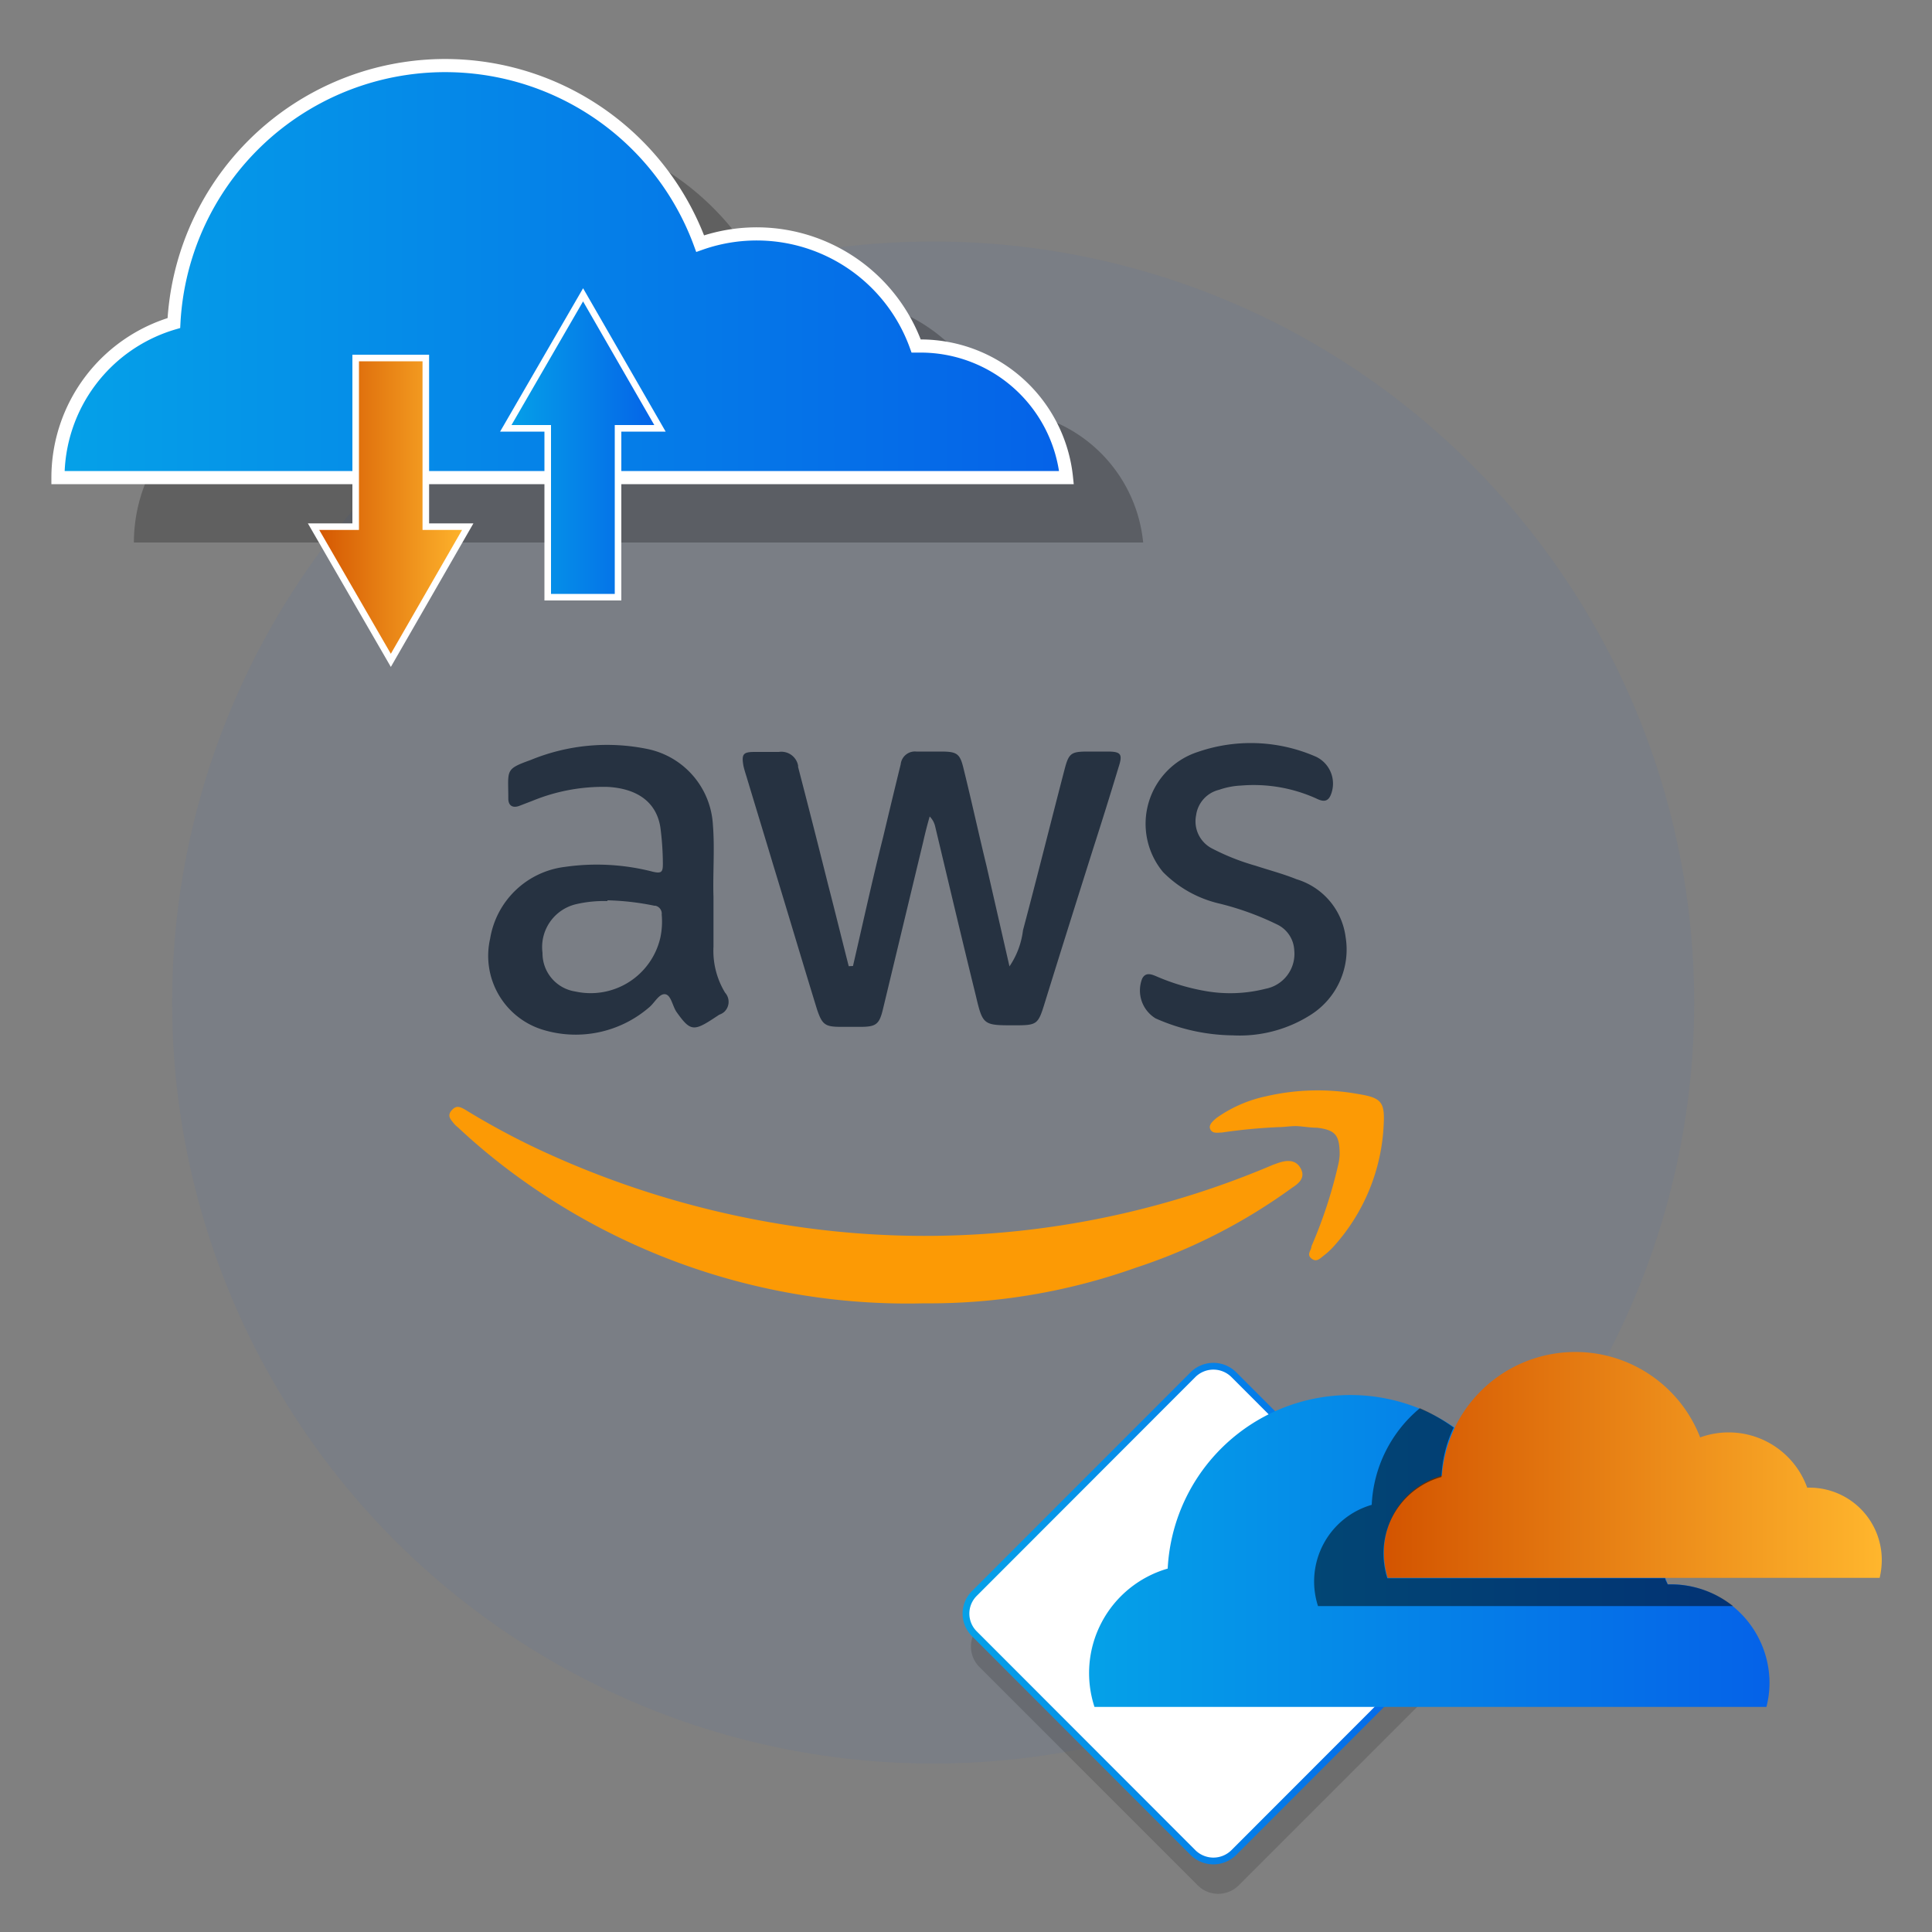 <svg id="Layer_1" data-name="Layer 1" xmlns="http://www.w3.org/2000/svg" xmlns:xlink="http://www.w3.org/1999/xlink" viewBox="0 0 100 100"><rect x="0" y="0" width="100" height="100" fill="#808080" stroke="none"/><defs><style>.cls-1{fill:#0562e8;opacity:0.05;}.cls-1,.cls-13,.cls-6,.cls-7,.cls-8,.cls-9{isolation:isolate;}.cls-2{fill:#fc9a05;}.cls-3{fill:#263241;}.cls-4{opacity:0.15;}.cls-5{fill:#fff;}.cls-6{fill:none;stroke-width:0.35px;stroke:url(#linear-gradient);}.cls-11,.cls-12,.cls-13,.cls-6{stroke-miterlimit:10;}.cls-7{fill:url(#linear-gradient-2);}.cls-8{fill:url(#linear-gradient-3);}.cls-9{opacity:0.5;}.cls-10{opacity:0.25;}.cls-11,.cls-12,.cls-13{stroke:#fff;}.cls-11{stroke-width:0.68px;fill:url(#linear-gradient-4);}.cls-12,.cls-13{stroke-width:0.34px;}.cls-12{fill:url(#linear-gradient-5);}.cls-13{fill:url(#linear-gradient-6);}</style><linearGradient id="linear-gradient" x1="49.82" y1="83.52" x2="75.78" y2="83.52" gradientUnits="userSpaceOnUse"><stop offset="0" stop-color="#05a1e8"/><stop offset="1" stop-color="#0562e8"/></linearGradient><linearGradient id="linear-gradient-2" x1="56.37" y1="80.28" x2="91.59" y2="80.28" xlink:href="#linear-gradient"/><linearGradient id="linear-gradient-3" x1="71.63" y1="75.76" x2="97.4" y2="75.76" gradientUnits="userSpaceOnUse"><stop offset="0" stop-color="#d35400"/><stop offset="1" stop-color="#ffb62d"/></linearGradient><linearGradient id="linear-gradient-4" x1="2.96" y1="14.03" x2="55.2" y2="14.03" xlink:href="#linear-gradient"/><linearGradient id="linear-gradient-5" x1="26.18" y1="23.08" x2="34.16" y2="23.08" xlink:href="#linear-gradient"/><linearGradient id="linear-gradient-6" x1="16.23" y1="26.35" x2="24.21" y2="26.35" xlink:href="#linear-gradient-3"/></defs><circle class="cls-1" cx="48.3" cy="51.89" r="39.39"/><path class="cls-2" d="M47.82,67.46a34.28,34.28,0,0,1-20.4-6.11,32.29,32.29,0,0,1-3.72-3,1.34,1.34,0,0,1-.21-.2c-.16-.21-.36-.39-.12-.67s.42-.2.68-.06a39.27,39.27,0,0,0,3.68,2A47.67,47.67,0,0,0,40,63.29a45.94,45.94,0,0,0,25.89-3l.28-.1c.42-.14.89-.19,1.15.28s-.07.77-.43,1a29.22,29.22,0,0,1-8.11,4.15A31.84,31.84,0,0,1,47.82,67.46Z"/><path class="cls-3" d="M44.15,50c.52-2.24,1-4.45,1.56-6.67.3-1.26.6-2.51.91-3.77a.74.74,0,0,1,.81-.66h1.26c.85,0,1,.1,1.19.91.42,1.7.78,3.36,1.18,5l1.19,5.21a4.22,4.22,0,0,0,.7-1.87c.74-2.78,1.43-5.56,2.15-8.32.22-.85.34-.93,1.22-.93h1c.7,0,.8.13.58.8q-.64,2.12-1.32,4.23c-.85,2.69-1.69,5.35-2.51,8-.34,1.1-.39,1.14-1.56,1.14-1.61,0-1.64,0-2-1.53-.72-2.92-1.41-5.85-2.11-8.78a1.08,1.08,0,0,0-.28-.5c-.12.42-.23.84-.33,1.29L45.7,52.24c-.19.79-.36.91-1.19.91h-.95c-.85,0-1-.1-1.27-.9-.77-2.5-1.51-5-2.28-7.52-.45-1.5-.91-3-1.37-4.53-.06-.19-.12-.38-.16-.56-.11-.63,0-.72.6-.72q.62,0,1.23,0a.88.88,0,0,1,1,.71h0v.07q.78,3,1.55,6.08c.36,1.39.71,2.82,1.07,4.23Z"/><path class="cls-3" d="M36.93,46.42V49a4.17,4.17,0,0,0,.6,2.38.71.71,0,0,1-.05,1h0a.77.77,0,0,1-.25.14l-.35.23c-1,.65-1.18.59-1.87-.38-.21-.32-.28-.88-.59-.91s-.54.45-.82.68a5.82,5.82,0,0,1-5.4,1.19,4,4,0,0,1-2.83-4.75,4.47,4.47,0,0,1,3.87-3.71,11.62,11.62,0,0,1,4.55.25c.47.11.52,0,.52-.42a14.72,14.72,0,0,0-.13-1.88c-.2-1.27-1.15-2-2.72-2.09a9.65,9.65,0,0,0-3.9.72l-.65.25c-.37.15-.6,0-.6-.36,0-1.49-.19-1.52,1.15-2a10.39,10.39,0,0,1,6.11-.56,4.25,4.25,0,0,1,3.33,3.92C37,43.93,36.89,45.26,36.93,46.42Zm-5.48.22a6.36,6.36,0,0,0-1.63.16,2.28,2.28,0,0,0-1.74,2.52,2,2,0,0,0,1.7,2,3.7,3.7,0,0,0,4.4-2.79,4,4,0,0,0,.07-1.19.42.42,0,0,0-.33-.46h-.05a13.42,13.42,0,0,0-2.44-.28Z"/><path class="cls-3" d="M63.81,53.59a10.07,10.07,0,0,1-4-.88,1.69,1.69,0,0,1-.69-2.06c.19-.36.51-.21.77-.1a11.16,11.16,0,0,0,2.47.74,7.4,7.4,0,0,0,3.14-.11,1.84,1.84,0,0,0,1.49-2,1.56,1.56,0,0,0-.91-1.34,14.78,14.78,0,0,0-3-1.08,6,6,0,0,1-2.88-1.62A3.91,3.91,0,0,1,62,38.92a8.4,8.4,0,0,1,6.12.25,1.54,1.54,0,0,1,.75,2c-.17.38-.45.3-.74.16a7.87,7.87,0,0,0-3.89-.67,4,4,0,0,0-1.14.22,1.57,1.57,0,0,0-1.19,1.32,1.58,1.58,0,0,0,.85,1.73,11.89,11.89,0,0,0,2.23.88c.7.23,1.43.42,2.12.7a3.61,3.61,0,0,1,2.54,3,4,4,0,0,1-1.78,4A6.85,6.85,0,0,1,63.81,53.59Z"/><path class="cls-2" d="M66.17,58.34a28.75,28.75,0,0,0-2.93.28c-.21,0-.47.07-.59-.16s.13-.43.31-.59a6.9,6.9,0,0,1,2.59-1.13,11.8,11.8,0,0,1,4.77-.11c1.18.19,1.36.42,1.3,1.57a10.07,10.07,0,0,1-2.54,6.26,3.85,3.85,0,0,1-.55.52c-.19.14-.38.38-.65.16s0-.42,0-.63a24.18,24.18,0,0,0,1.39-4.24,2.74,2.74,0,0,0,.07-.5c0-1-.2-1.28-1.17-1.4-.34,0-.69-.06-1-.08S66.5,58.34,66.17,58.34Z"/><path class="cls-4" d="M50.69,86.28,62,97.59a1.5,1.5,0,0,0,2.11,0L75.42,86.28a1.5,1.5,0,0,0,0-2.11L64.11,72.86a1.5,1.5,0,0,0-2.11,0L50.69,84.17A1.5,1.5,0,0,0,50.69,86.28Z"/><path class="cls-5" d="M50.44,84.57,61.75,95.89a1.5,1.5,0,0,0,2.11,0L75.17,84.57a1.48,1.48,0,0,0,0-2.1L63.86,71.15a1.5,1.5,0,0,0-2.11,0L50.44,82.47A1.47,1.47,0,0,0,50.44,84.57Z"/><path class="cls-6" d="M50.44,84.57,61.75,95.89a1.5,1.5,0,0,0,2.11,0L75.17,84.57a1.48,1.48,0,0,0,0-2.1L63.86,71.15a1.5,1.5,0,0,0-2.11,0L50.44,82.47A1.47,1.47,0,0,0,50.44,84.57Z"/><path class="cls-7" d="M91.59,87.11a5.08,5.08,0,0,1-.16,1.24H56.65a5.63,5.63,0,0,1,3.79-7.16,9.47,9.47,0,0,1,18.35-2.77A5.92,5.92,0,0,1,86.32,82h.15A5.12,5.12,0,0,1,91.59,87.11Z"/><path class="cls-8" d="M97.4,80.75a4,4,0,0,1-.11.92H71.83a4.25,4.25,0,0,1-.2-1.29,4.12,4.12,0,0,1,3-4A6.93,6.93,0,0,1,88,74.4,4.32,4.32,0,0,1,93.54,77h.12A3.74,3.74,0,0,1,97.4,80.75Z"/><path class="cls-9" d="M89.7,83.13H68.22A4.13,4.13,0,0,1,71,77.89a6.91,6.91,0,0,1,2.49-5,9.28,9.28,0,0,1,1.75,1,6.66,6.66,0,0,0-.63,2.56,4.1,4.1,0,0,0-3,3.95,4.25,4.25,0,0,0,.2,1.29H86.19c0,.1.09.21.13.32h.15A5.14,5.14,0,0,1,89.7,83.13Z"/><path class="cls-10" d="M59.17,28.08H6.93a8.36,8.36,0,0,1,6-8A14.06,14.06,0,0,1,40.2,15.93a8.78,8.78,0,0,1,11.18,5.3h.23A7.59,7.59,0,0,1,59.17,28.08Z"/><path class="cls-11" d="M55.2,24.72H3a8.34,8.34,0,0,1,6-8,14.06,14.06,0,0,1,27.24-4.11,8.77,8.77,0,0,1,11.18,5.3h.23A7.59,7.59,0,0,1,55.2,24.72Z"/><polygon class="cls-12" points="34.16 22.17 31.99 22.17 31.99 30.91 28.35 30.91 28.35 22.17 26.18 22.17 30.18 15.26 34.16 22.17"/><polygon class="cls-13" points="16.23 27.26 18.41 27.26 18.41 18.53 22.04 18.53 22.04 27.26 24.21 27.26 20.23 34.18 16.23 27.26"/></svg>